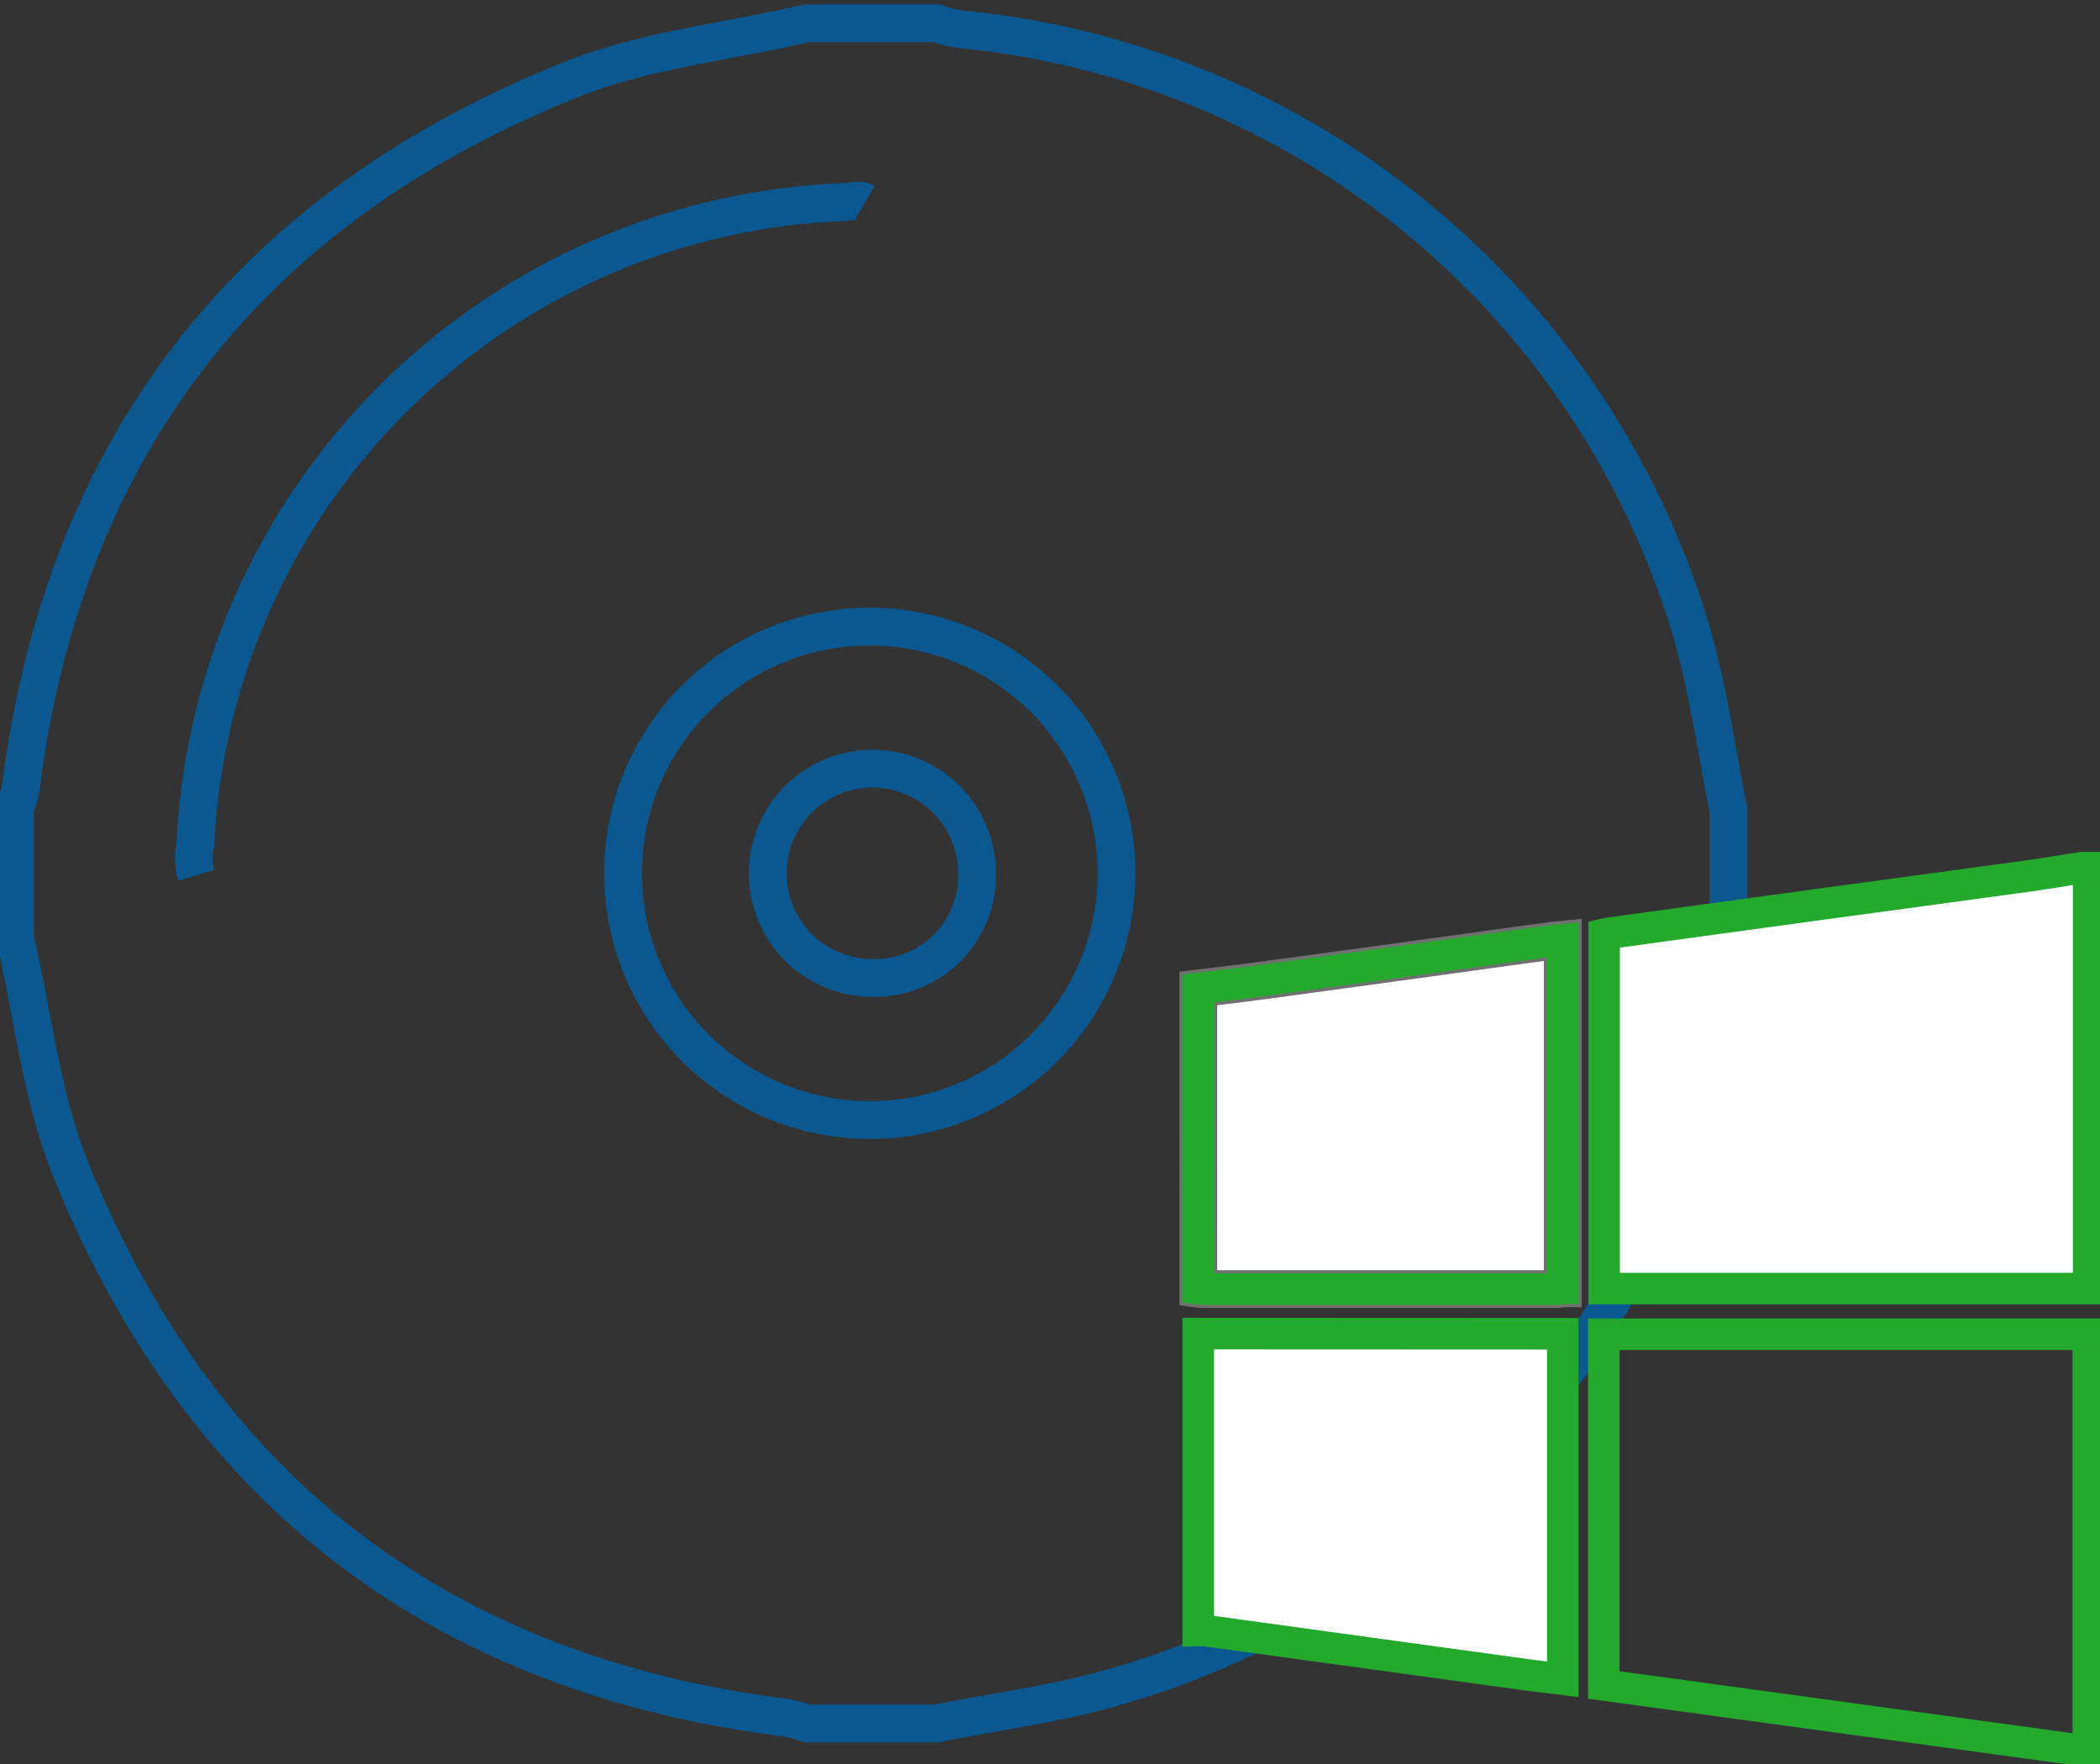 <svg xmlns="http://www.w3.org/2000/svg" xmlns:xlink="http://www.w3.org/1999/xlink" width="100" height="84" viewBox="0 0 100 84"><rect x="0" y="0" width="100" height="84" fill="#333333" stroke="none"/><defs><style>
      .cls-1, .cls-3, .cls-6 {
        fill: none;
      }

      .cls-1, .cls-5 {
        stroke: #707070;
      }

      .cls-1, .cls-3, .cls-5 {
        stroke-width: 1.8px;
      }

      .cls-2 {
        clip-path: url(#clip-path);
      }

      .cls-3 {
        stroke: #0a588f;
      }

      .cls-3, .cls-4, .cls-6 {
        stroke-miterlimit: 10;
      }

      .cls-4, .cls-5 {
        fill: #fff;
      }

      .cls-4, .cls-6 {
        stroke: #23aa2d;
        stroke-width: 1.5px;
      }
    </style><clipPath id="clip-path"><rect id="Rectangle_42" data-name="Rectangle 42" class="cls-1" width="100" height="84" transform="translate(0 -0.4)"></rect></clipPath></defs><g id="Group_52" data-name="Group 52" transform="translate(0 0.4)"><g id="Group_51" data-name="Group 51" class="cls-2"><path id="Path_270" data-name="Path 270" class="cls-3" d="M44.379,81.459H38.214a7.547,7.547,0,0,0-1.02-.273C20.706,79.111,9.345,70.332,3.171,55.123,1.757,51.638,1.362,47.744.5,44.038V37.921A7.422,7.422,0,0,0,.777,36.9C2.855,20.619,11.64,9.36,26.881,3.219,30.442,1.783,34.423,1.379,38.214.5h6.165A6.268,6.268,0,0,0,45.4.773a40.374,40.374,0,0,1,34.9,28.6c.825,2.784,1.206,5.7,1.791,8.553v6.117a6.612,6.612,0,0,0-.277,1.018,40.181,40.181,0,0,1-29,34.677C50.07,80.533,47.194,80.9,44.379,81.459Z" transform="translate(0.214 0.208)"></path><path id="Path_271" data-name="Path 271" class="cls-3" d="M32.542,20.791A11.748,11.748,0,1,1,20.791,32.625,11.739,11.739,0,0,1,32.542,20.791Z" transform="translate(8.879 8.649)"></path><path id="Path_272" data-name="Path 272" class="cls-3" d="M6.59,38.592a2.878,2.878,0,0,1-.051-1.437A32.168,32.168,0,0,1,37.361,6.533c.362-.014.806-.144,1.072.011" transform="translate(2.761 2.691)"></path><path id="Path_273" data-name="Path 273" class="cls-3" d="M30.633,35.533a4.983,4.983,0,1,1,4.973-5.024A4.874,4.874,0,0,1,30.633,35.533Z" transform="translate(10.92 10.637)"></path><path id="Path_275" data-name="Path 275" class="cls-4" d="M76.273,28.895H76.6V48.94H53.527V32.065c.071-.017.11-.031.15-.037L63.8,30.641c3.305-.45,6.612-.892,9.915-1.348C74.568,29.175,75.418,29.03,76.273,28.895Z" transform="translate(22.86 12.021)"></path><path id="Path_276" data-name="Path 276" class="cls-5" d="M39.983,33.64c.983-.12,1.969-.231,2.95-.365q4.96-.671,9.917-1.358,1.986-.274,3.974-.545c.161-.021.325-.033.518-.052v16.6a2.287,2.287,0,0,1-.3.037q-8.423,0-16.85,0a2.01,2.01,0,0,1-.205-.017Z" transform="translate(17.076 13.029)"></path><path id="Path_277" data-name="Path 277" class="cls-6" d="M39.983,33.64c.983-.12,1.969-.231,2.95-.365q4.96-.671,9.917-1.358,1.986-.274,3.974-.545c.161-.021.325-.033.518-.052v16.6a2.287,2.287,0,0,1-.3.037q-8.423,0-16.85,0a2.01,2.01,0,0,1-.205-.017Z" transform="translate(17.076 13.029)"></path><path id="Path_279" data-name="Path 279" class="cls-4" d="M39.983,44.566l16.8.007h.558V61.024c-.552-.069-1.093-.132-1.631-.2q-7.659-1.054-15.315-2.106a3.973,3.973,0,0,0-.411-.014Z" transform="translate(17.076 18.54)"></path><path id="Path_281" data-name="Path 281" class="cls-6" d="M53.516,61.287v-16.7h23.07V64.443Z" transform="translate(22.856 18.55)"></path></g></g></svg>